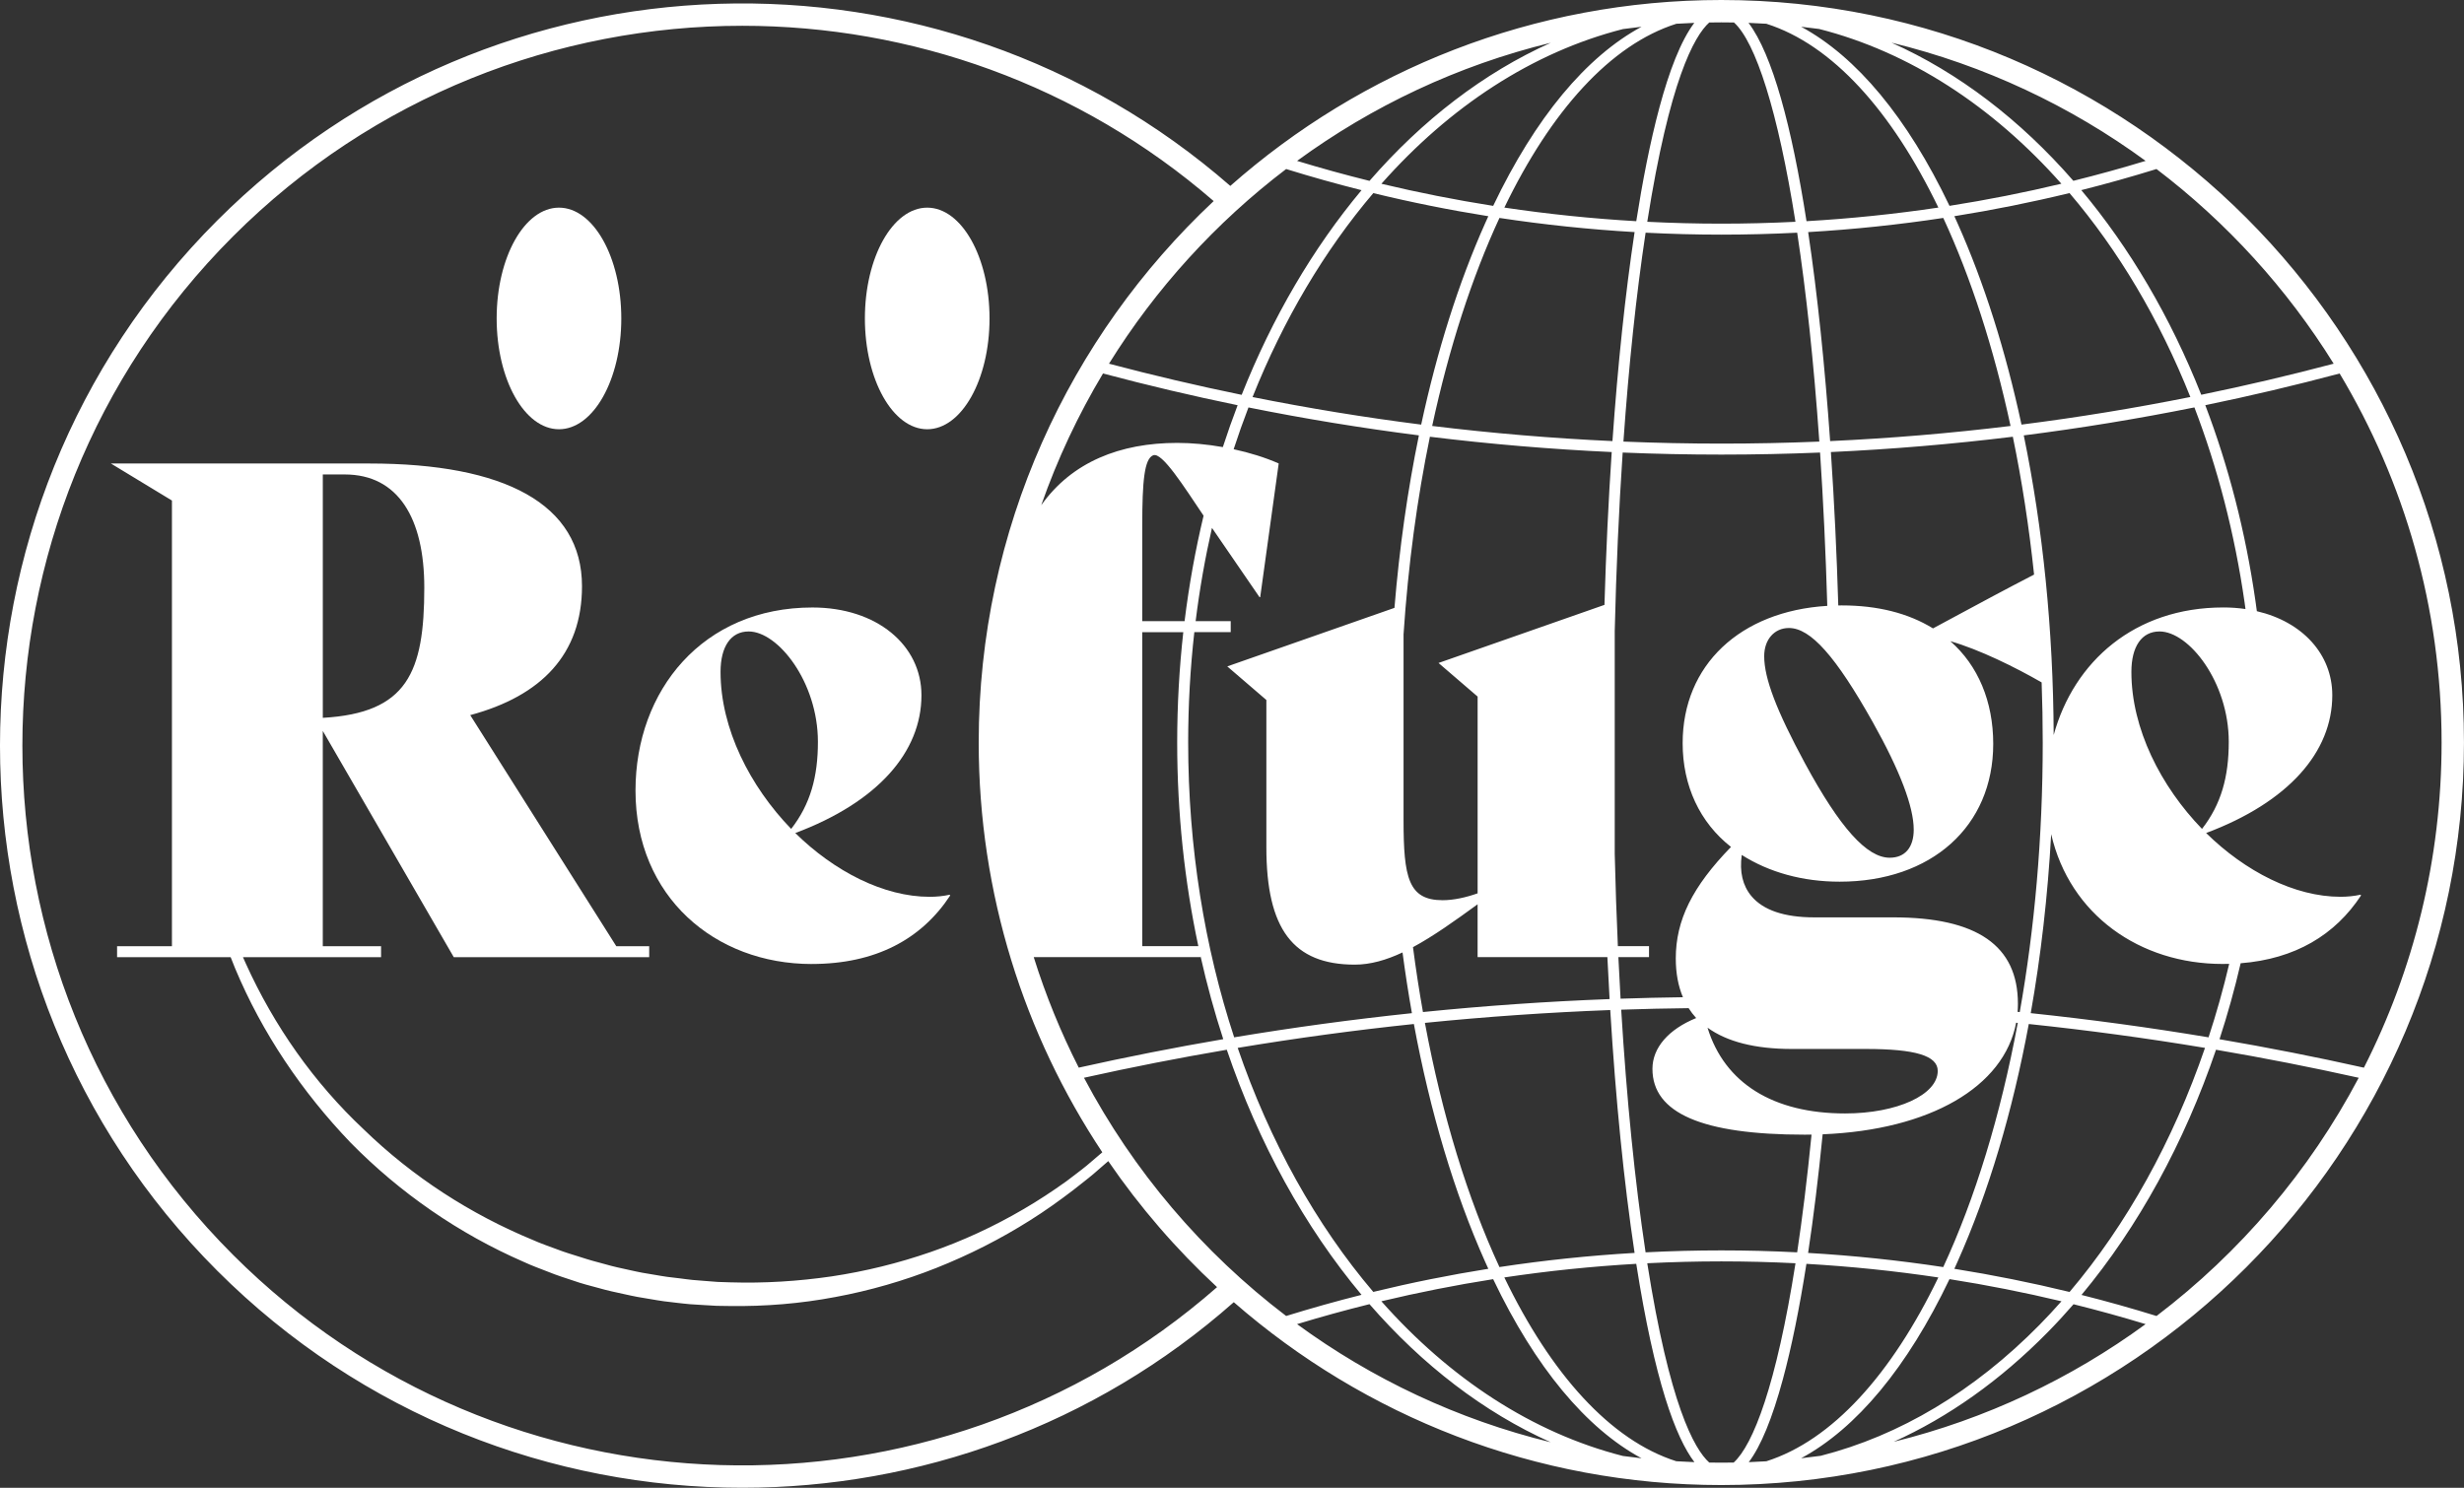 <?xml version="1.0" encoding="UTF-8"?><svg id="Layer_1" xmlns="http://www.w3.org/2000/svg" viewBox="0 0 1660.95 1003.06"><rect x="0" y="0" width="1660.95" height="1003.06" fill="#333333" stroke="none"/><defs><style>.cls-1{fill:#fff;}</style></defs><path class="cls-1" d="m547.18,649.92c42.99,0,73.96-16.64,93.37-46.22l-.46-.46c-4.16.92-8.78,1.39-13.4,1.39-30.97,0-64.25-17.1-90.6-42.99,55.47-20.8,85.05-54.55,85.05-92.91,0-33.74-30.04-59.16-73.5-59.16-73.96,0-119.26,55.93-119.26,123.42,0,71.65,53.62,116.95,118.8,116.95Zm-42.52-224.19c19.87,0,46.69,34.21,46.69,74.42,0,23.58-5.09,42.06-18.03,58.7-27.73-28.66-47.61-67.49-47.61-105.85,0-17.1,6.94-27.27,18.95-27.27Z"/><path class="cls-1" d="m1160.33,0c-126.78,0-242.7,47.38-331,125.35C632.91-46.12,333.45-38.37,146.39,148.7c-195.19,195.18-195.19,512.78,0,707.97,97.59,97.59,225.79,146.39,353.98,146.39,118.5,0,236.99-41.73,331.31-125.12,88,76.75,202.99,123.29,328.64,123.29,276.04,0,500.61-224.57,500.61-500.61S1436.37,0,1160.33,0Zm-429.63,726.63c31.88-7.1,63.98-13.4,96.26-18.9,21.55,63.38,52.67,119.6,90.84,165.25-17.06,4.3-34,9.05-50.82,14.26-56.3-42.82-103.02-97.64-136.28-160.61Zm767.98-317.08c-59.7,0-100.73,36.46-114.32,86.01-.31-70.87-7.25-139.39-20.16-202.02,38.53-4.9,76.9-11.19,115.03-18.86,15.57,40.64,27.1,84.77,33.82,131.52.21,1.46.4,2.94.6,4.41-4.78-.7-9.78-1.07-14.97-1.07Zm3.7,90.6c0,23.58-5.09,42.06-18.03,58.7-27.73-28.66-47.61-67.49-47.61-105.85,0-17.1,6.94-27.27,18.95-27.27,19.87,0,46.69,34.21,46.69,74.42Zm-125.4.46c0,64.18-5.5,125.52-15.49,181.73-.49-.05-.97-.1-1.46-.15.14-1.8.22-3.62.22-5.47,0-39.18-27.51-58.23-84.11-58.23h-53.16c-20.13,0-34.39-4.81-42.36-14.31-5.92-7.05-8.12-16.39-6.53-27.77,18.51,11.79,41.28,18.02,65.99,18.02,61.92,0,103.53-37.33,103.53-92.9,0-28.54-10.21-52.87-28.91-69.23,19.48,5.55,43.92,17.62,61.54,27.78.49,13.36.74,26.88.74,40.52Zm-198.16,485.18c8.2-10.87,15.82-29.43,23.01-55.96,5.8-21.4,11.13-47.61,15.86-77.74,29.83,1.72,59.5,4.78,88.92,9.18-31.52,65.29-71.59,109.83-115.94,123.93-3.94.24-7.89.44-11.86.59Zm-18.49.35c-2.72,0-5.44-.03-8.15-.08-10.27-9.24-26.81-39.4-41.78-134.37,16.6-.83,33.24-1.26,49.93-1.26s33.37.43,49.99,1.26c-12.89,82.08-28.53,122.41-41.66,134.37-2.77.05-5.55.08-8.33.08Zm-229.16-108.82c24.9-5.95,50.04-10.92,75.35-14.9,28.39,59.46,62.69,100.6,100.01,120.75-4.2-.47-8.38-.98-12.55-1.55-61.08-15.59-116.77-52.28-162.81-104.29Zm114.18,95.06c-62.61-15.26-120.5-42.69-171.02-79.64,16.16-4.91,32.44-9.41,48.82-13.47,35.56,40.92,76.94,72.83,122.19,93.11Zm-247.71-546.18c-2.7,24.28-4.11,49.13-4.11,74.42,0,47.61,4.97,93.67,14.25,137.29h-37.8v-211.71h27.66Zm-27.66-7.4v-64.71c0-29.58,1.39-44.84,7.4-47.15,5.97-2.29,20.6,20.95,33.94,40.74-5.51,23.02-9.82,46.78-12.81,71.12h-28.53Zm30.95,81.81c0-25.29,1.42-50.15,4.15-74.42h24.53v-7.4h-23.65c2.66-21.46,6.36-42.45,11.01-62.88l32.05,46.7h.46l12.48-90.14c-9.1-4.02-19.57-7.26-30.37-9.6,3.11-9.56,6.44-18.95,9.98-28.17,38.09,7.66,76.41,13.93,114.89,18.83-7.62,36.96-13.15,75.96-16.48,116.3l-112.69,39.46,26.35,22.65v99.38c0,55.01,18.03,79.04,59.63,79.04,10.56,0,21.19-3.08,32.15-8.22,1.84,13.86,3.95,27.52,6.33,40.94-40.14,4.22-80.11,9.66-119.82,16.29-19.92-60.77-31-128.04-31-198.78Zm308.34,343.72c-7.22-47.71-12.76-103.23-16.44-163.6,15.14-.51,30.29-.85,45.45-1.02,1.51,2.37,3.2,4.59,5.09,6.66-18.77,7.68-29.48,20.08-29.48,34.27,0,29.85,33.56,44.36,102.6,44.36,1.56,0,3.11-.02,4.65-.04-2.94,29.82-6.21,56.18-9.7,79.37-16.99-.87-34.04-1.31-51.12-1.31s-34.09.44-51.06,1.31Zm101.03-694.8c-16.61.83-33.27,1.26-49.97,1.26s-33.33-.43-49.93-1.26c14.97-94.98,31.52-125.13,41.78-134.37,2.71-.04,5.42-.08,8.14-.08,2.85,0,5.7.03,8.54.08,14.63,13.26,29.61,59.8,41.43,134.36Zm79.72,409.78c0,12.06-5.9,18.97-16.2,18.97-15.42,0-33.54-20.19-57.04-63.53-19.32-35.75-27.56-57.4-27.56-72.38,0-11.17,6.85-18.97,16.65-18.97,14.63,0,31.55,19,56.58,63.55,18.29,32.66,27.56,57,27.56,72.36Zm16.18,162.71c0,16.08-27.42,28.67-62.42,28.67-48.55,0-81.31-20.49-92.76-57.82,13.19,9.52,32.23,14.34,56.71,14.34h49.92c33.58,0,48.55,4.57,48.55,14.81Zm-171.95-220.95c0,28.68,11.56,53.45,32.59,69.94-26.07,26.81-37.22,49.37-37.22,75.2,0,9.85,1.62,18.58,4.82,26.13-14.02.18-28.03.51-42.04.99-.54-9.24-1.03-18.59-1.48-28.04h20.66v-7.4h-21c-.91-20.3-1.62-41.03-2.11-62.1v-150.38c.98-41.68,2.79-82.04,5.35-120.3,22.16.92,44.33,1.38,66.51,1.38s44.38-.46,66.55-1.38c2.14,32.16,3.8,66.67,4.87,103.36-58.73,3.59-97.5,39.89-97.5,92.6Zm26.09-201.99c-22.01,0-44.02-.46-66.01-1.36,3.62-51.59,8.64-99.19,14.95-140.84,16.97.86,33.99,1.31,51.06,1.31s34.12-.44,51.11-1.31c6.03,39.68,11.17,86.87,14.93,140.84-22,.91-44.02,1.36-66.04,1.36Zm-18.24-283.66c-18.35,24.26-31.06,82.41-39.12,133.71-29.83-1.72-59.49-4.78-88.91-9.18,31.52-65.29,71.6-109.84,115.94-123.93,4.02-.25,8.05-.45,12.09-.6Zm-40.25,141.06c-6.29,41.71-11.3,89.33-14.92,140.9-40.61-1.86-81.15-5.27-121.52-10.2,11.36-52.71,26.78-100.16,45.35-140.25,30.14,4.57,60.53,7.76,91.09,9.54Zm-15.42,148.29c-2.21,32.97-3.85,67.48-4.89,103.04l-111.85,39.17,26.35,22.65v132.66c-7.86,2.78-16.18,4.63-23.58,4.63-23.11,0-26.35-15.25-26.35-54.08v-125.2c3.12-46.88,9.19-91.61,17.77-133.19,40.71,4.99,81.6,8.43,122.56,10.32Zm-90.4,304.92v35.59h87.48c.45,9.54.95,18.98,1.49,28.31-42.06,1.59-84.03,4.5-125.81,8.73-2.53-14.26-4.78-28.85-6.72-43.74,13.77-7.42,28.13-17.68,43.56-28.9Zm89.41,71.3c3.67,60.37,9.2,115.93,16.41,163.73-30.57,1.78-60.96,4.97-91.1,9.54-21.39-46.18-38.6-102.12-50.24-164.63,41.49-4.19,83.16-7.07,124.92-8.65Zm233.06-265.66c-4.98,2.69-10.09,5.44-15.49,8.34-16.7-10.29-37.39-15.5-61.53-15.5-.78,0-1.55.01-2.32.02-1.03-34.6-2.69-69.45-4.98-103.42,40.99-1.88,81.9-5.32,122.64-10.32,6.09,29.51,10.92,60.6,14.32,92.93-20.23,10.48-36,18.98-52.63,27.94Zm-84.83-117.94c-3.55-50.4-8.49-98.62-14.81-140.91,30.56-1.78,60.94-4.97,91.07-9.54,18.57,40.09,33.99,87.53,45.35,140.25-40.4,4.94-80.97,8.34-121.61,10.2Zm-15.93-148.26c-9.87-63.38-22.93-112.41-39.09-133.71,4.02.15,8.04.35,12.03.6,44.35,14.1,84.42,58.64,115.95,123.93-29.41,4.39-59.06,7.45-88.89,9.18Zm-172.39-120.29c-45.25,20.28-86.63,52.19-122.19,93.11-16.38-4.06-32.66-8.56-48.82-13.47,50.52-36.94,108.4-64.38,171.01-79.64Zm48.66-9.24c4.16-.57,8.33-1.09,12.52-1.55-37.31,20.14-71.61,61.28-100,120.75-25.32-3.98-50.45-8.95-75.35-14.9,46.04-52.02,101.74-88.71,162.83-104.3Zm-90.75,126.17c-.71,1.54-1.41,3.1-2.11,4.67-17.97,40.2-32.45,86.09-43.15,135.83-38.07-4.83-75.99-11.03-113.68-18.57,20.87-52.3,48.55-98.87,81.4-137.5,25.62,6.23,51.49,11.42,77.55,15.58Zm-50.19,544.62c10.99,59.23,27.19,113.64,48.07,160.37.7,1.57,1.41,3.12,2.12,4.67-26.06,4.16-51.93,9.35-77.55,15.58-38.4-45.16-69.73-101.18-91.4-164.52,39.36-6.56,78.97-11.93,118.76-16.1Zm176.91,294.79c-44.34-14.1-84.41-58.64-115.93-123.93,29.42-4.4,59.08-7.46,88.92-9.18,12.41,79.07,26.52,117.03,39.21,133.71-4.08-.15-8.14-.35-12.19-.6Zm88.84-140.46c3.68-24.39,6.96-51.19,9.8-79.97,72.32-2.91,122.26-31.95,130.43-75.22.37.04.74.08,1.1.11-11.63,62.51-28.85,118.45-50.24,164.63-30.14-4.57-60.53-7.76-91.1-9.54Zm143.84-558.46c-10.7-49.74-25.18-95.63-43.15-135.83-.7-1.57-1.41-3.12-2.11-4.67,26.08-4.16,51.97-9.36,77.62-15.59,32.79,38.46,60.52,84.95,81.46,137.49-37.73,7.56-75.7,13.76-113.81,18.6Zm-48.53-147.47c-28.38-59.46-62.69-100.6-100-120.75,4.06.45,8.11.95,12.15,1.5,60.86,15.49,116.86,52.04,163.26,104.33-24.92,5.96-50.07,10.93-75.41,14.91Zm-39.09-110.02c62.71,15.25,120.7,42.7,171.29,79.7-16.13,4.9-32.37,9.39-48.71,13.44-35.8-41.09-77.37-72.94-122.58-93.14Zm-408.07,85.19c16.82,5.21,33.76,9.97,50.82,14.26-32.6,38.99-60.06,85.69-80.8,137.98-29.98-6.15-59.8-13.14-89.44-21,31.49-50.71,72.06-95.22,119.42-131.24Zm-123.44,137.84c30.06,8.01,60.32,15.14,90.73,21.4-3.53,9.25-6.85,18.66-9.96,28.23-10.45-1.85-21.01-2.83-30.76-2.83-38.46,0-70.94,12.81-91.66,42.01,10.91-31.17,24.91-60.9,41.64-88.82Zm65.73,393.48v-.59c4.29,19.15,9.42,37.82,15.32,55.92-32.66,5.59-65.15,11.99-97.41,19.2-12.09-23.79-22.28-48.7-30.36-74.54h112.45Zm467.24,326.79c36.93-16.66,71.84-41.4,103.71-73.76,5.99-6.08,11.83-12.42,17.53-18.99,16.3,4.05,32.5,8.52,48.58,13.41-50.2,36.71-107.67,64.03-169.82,79.34Zm98.43-78.96c-44.22,44.91-94.38,74.79-147.62,88.4-4.38.61-8.77,1.15-13.19,1.64,37.31-20.14,71.62-61.28,100-120.75,25.36,3.99,50.54,8.97,75.48,14.93-4.79,5.42-9.68,10.7-14.68,15.78Zm-57.54-37.68c.71-1.54,1.41-3.1,2.11-4.67,20.89-46.74,37.09-101.14,48.07-160.37,39.79,4.17,79.41,9.54,118.78,16.1-21.47,62.62-52.77,119.12-91.29,164.55-25.66-6.24-51.57-11.44-77.67-15.61Zm51.5-172.35c6.82-38.52,11.47-79,13.78-120.68,12.54,54.39,59.81,87.5,115.53,87.5,1.51,0,2.99-.03,4.47-.07-3.96,16.85-8.61,33.39-13.92,49.54-39.73-6.64-79.71-12.08-119.86-16.3Zm141.48-33.65c36.72-2.88,63.67-19.04,81.2-45.75l-.46-.46c-4.16.92-8.78,1.39-13.4,1.39-30.97,0-64.25-17.1-90.6-42.99,55.47-20.8,85.05-54.55,85.05-92.91,0-27.49-19.95-49.46-50.85-56.65-.31-2.31-.62-4.62-.95-6.91-6.73-46.87-18.26-91.14-33.81-131.97,30.36-6.25,60.56-13.38,90.56-21.37,43.63,72.81,68.73,157.93,68.73,248.8,0,78.83-18.89,153.33-52.37,219.22-32.24-7.21-64.7-13.61-97.34-19.19,5.45-16.69,10.22-33.78,14.25-51.19Zm62.72-404.23c-29.58,7.84-59.35,14.82-89.26,20.96-20.8-52.53-48.31-99.15-80.85-137.97,17.01-4.29,33.91-9.03,50.69-14.23,47.36,36.02,87.93,80.53,119.42,131.24ZM157.06,846c-189.3-189.31-189.3-497.33,0-686.64C251.71,64.71,376.04,17.38,500.38,17.38c113.43,0,226.84,39.41,317.74,118.19-97.43,91.39-158.39,221.23-158.39,365.04,0,102.04,30.69,197.04,83.32,276.27-3.48,3.02-6.99,5.99-10.5,8.96-4.46,3.66-9.15,7.04-13.71,10.57-9.39,6.72-19.02,13.07-28.99,18.86-19.88,11.64-40.85,21.35-62.55,28.86-21.69,7.52-44.03,13.01-66.65,16.41-22.63,3.3-45.5,4.72-68.31,4.02l-8.55-.28c-2.85-.16-5.68-.44-8.53-.66l-8.52-.69c-2.84-.27-5.66-.71-8.49-1.05l-8.49-1.02c-2.83-.36-5.62-.92-8.44-1.37l-8.43-1.42c-2.81-.48-5.57-1.18-8.36-1.76-5.57-1.2-11.14-2.38-16.62-3.98-5.51-1.47-11.01-2.93-16.42-4.73-5.43-1.72-10.91-3.31-16.22-5.39-5.34-2-10.75-3.82-15.95-6.16-42.15-17.39-81.22-42.65-114.14-74.61-33.48-31.4-60.45-69.77-79.46-111.78-.67-1.44-1.3-2.9-1.94-4.34h93.1v-7.4h-39.29v-145.14l88.29,152.54h131.74v-7.4h-22.19l-98.45-155.78c48.07-12.94,75.34-41.14,75.34-86.9,0-55.47-52.23-82.74-143.29-82.74H74.76l41.14,24.96v300.46h-36.98v7.4h76.56c.97,2.51,1.96,5.01,2.99,7.5,18.19,43.53,45.07,83.33,77.86,117.56,33.22,33.83,73.05,61.42,116.75,80.41,5.4,2.53,11.02,4.53,16.56,6.71,5.52,2.26,11.21,4.04,16.86,5.92,5.62,2.01,11.41,3.44,17.17,5,5.73,1.66,11.56,2.9,17.39,4.15,2.92.6,5.81,1.34,8.75,1.83l8.82,1.49c2.94.47,5.87,1.04,8.83,1.42l8.88,1.06c2.96.32,5.92.7,8.88.94l8.92.56c2.97.17,5.94.4,8.92.52l8.93.13c23.81.33,47.65-1.62,71-6.05,23.36-4.33,46.27-10.93,68.28-19.67,22-8.75,43.17-19.47,63.12-32.08,10-6.28,19.6-13.13,28.96-20.29,4.6-3.68,9.32-7.2,13.81-11.01l9.9-8.6c21.23,31,45.86,59.5,73.34,84.97-190.49,167.19-481.6,159.95-663.34-21.78Zm60.54-362.03v-164.09h14.79c36.06,0,53.62,29.58,53.62,76.27,0,57.32-11.56,84.59-68.42,87.82Zm1236.1,403.28c-16.74-5.19-33.61-9.93-50.59-14.21,38.27-45.92,69.33-102.63,90.67-165.3,32.25,5.5,64.34,11.8,96.2,18.89-33.26,62.97-79.98,117.79-136.28,160.61Z"/><path class="cls-1" d="m376.8,289.4c23.2,0,42.01-33.44,42.01-74.7s-18.81-74.7-42.01-74.7-42.01,33.44-42.01,74.7,18.81,74.7,42.01,74.7Z"/><path class="cls-1" d="m625.02,289.4c23.2,0,42.01-33.44,42.01-74.7s-18.81-74.7-42.01-74.7-42.01,33.44-42.01,74.7,18.81,74.7,42.01,74.7Z"/></svg>